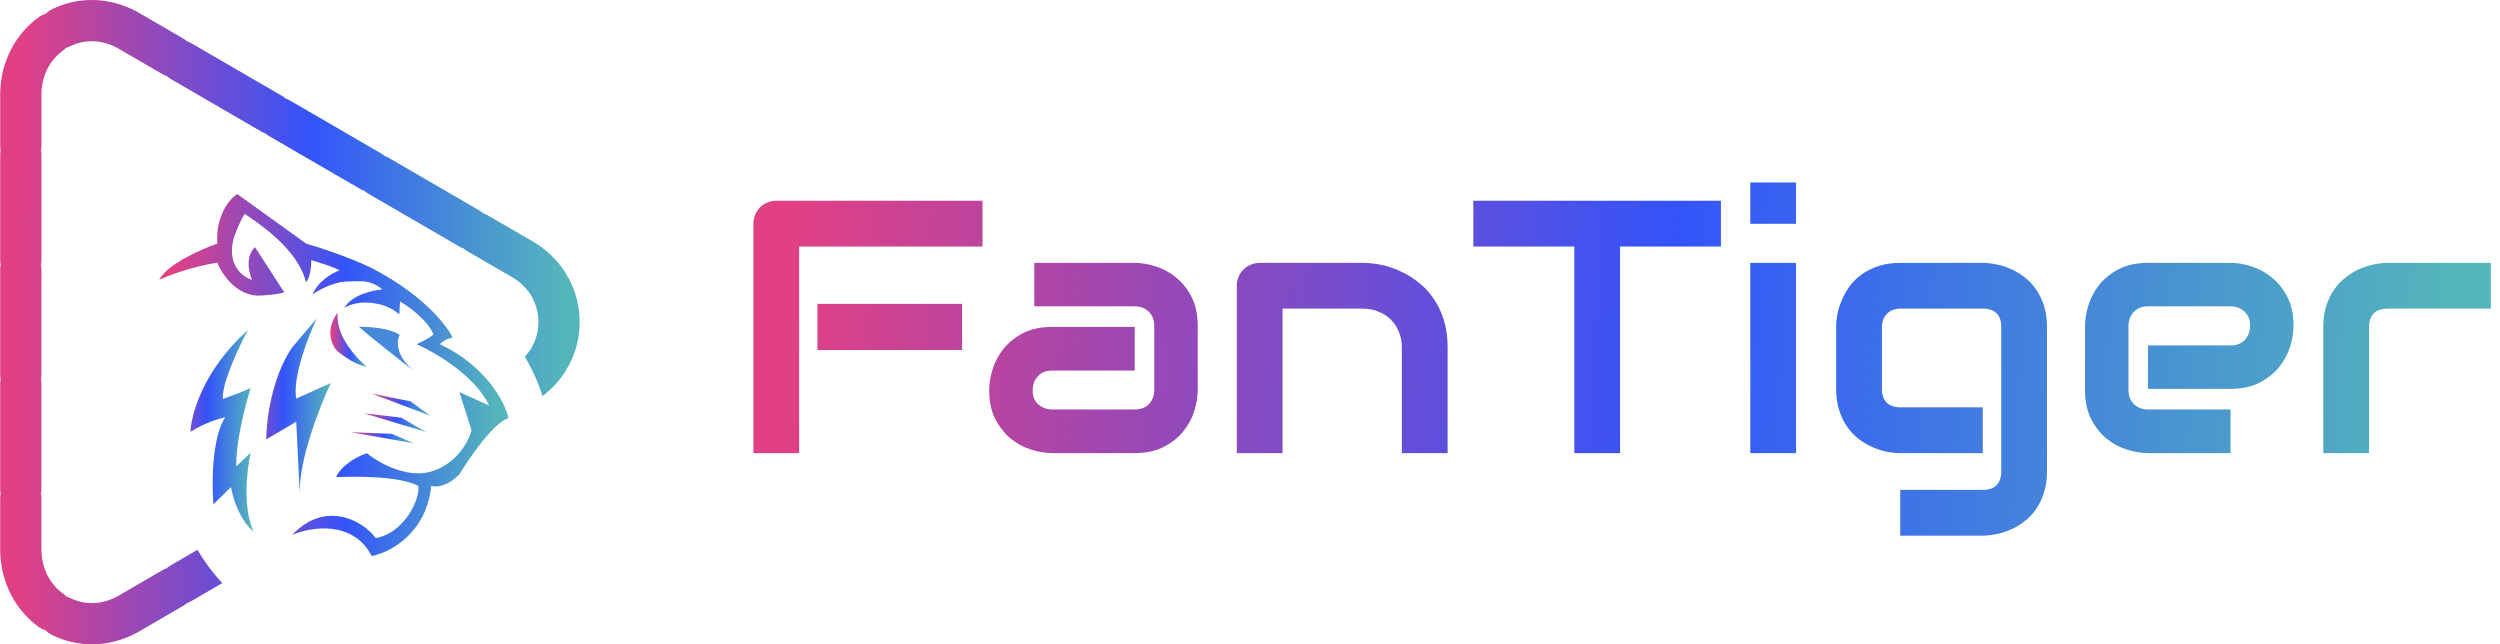 <svg width="6243" height="1609" viewBox="0 0 6243 1609" fill="none" xmlns="http://www.w3.org/2000/svg">
<path fill-rule="evenodd" clip-rule="evenodd" d="M175.111 115.569C208.939 98.921 251.334 97.353 292.934 119.737L406.147 185.469C409.431 187.376 412.838 188.879 416.311 189.993C419.001 192.457 421.995 194.671 425.279 196.577L653.045 328.82C656.329 330.726 659.736 332.229 663.209 333.344C665.899 335.807 668.894 338.021 672.178 339.928L899.944 472.17C903.228 474.077 906.635 475.58 910.108 476.694C912.798 479.158 915.793 481.372 919.076 483.278L1146.84 615.52C1150.13 617.427 1153.53 618.93 1157.01 620.045C1159.7 622.508 1162.69 624.722 1165.98 626.629L1279.81 692.719L1279.83 692.733C1298.09 703.371 1313.47 718.087 1324.62 735.545C1325.57 737.03 1326.58 738.45 1327.65 739.803C1328.3 741.4 1329.03 742.979 1329.85 744.535C1339.16 762.143 1344.5 782.294 1344.5 804.155C1344.5 826.007 1339.16 846.156 1329.84 863.77C1329.02 865.326 1328.29 866.906 1327.64 868.503C1326.57 869.856 1325.55 871.277 1324.61 872.762C1320.5 879.185 1315.83 885.238 1310.65 890.854C1328.91 921.571 1343.81 954.525 1354.82 989.208C1377.08 972.464 1396.31 951.846 1411.41 928.201C1413.14 925.499 1414.58 922.697 1415.75 919.83C1417.67 917.401 1419.39 914.763 1420.89 911.927C1437.9 879.774 1447.5 843.129 1447.5 804.155C1447.5 765.186 1437.91 728.544 1420.91 696.393C1419.41 693.557 1417.68 690.919 1415.76 688.489C1414.6 685.621 1413.16 682.819 1411.43 680.117C1391.3 648.592 1363.83 622.451 1331.63 603.705L1331.58 603.675L1217.69 537.554C1214.41 535.647 1211 534.144 1207.53 533.029C1204.84 530.566 1201.84 528.352 1198.56 526.445L970.794 394.203C967.51 392.297 964.103 390.794 960.629 389.679C957.94 387.215 954.945 385.002 951.661 383.095L723.895 250.853C720.611 248.946 717.204 247.443 713.731 246.329C711.041 243.865 708.047 241.651 704.763 239.745L476.996 107.503C473.712 105.596 470.305 104.093 466.832 102.978C464.142 100.515 461.148 98.301 457.864 96.394L343.981 30.273C343.564 30.031 343.143 29.795 342.72 29.564C271.305 -9.259 193.363 -8.212 129.63 23.154C123.777 26.034 118.715 29.877 114.538 34.398C108.587 35.95 102.815 38.603 97.519 42.405C40.347 83.447 2.318 150.927 0.527 231.223C0.519 231.605 0.515 231.988 0.515 232.37L0.513 364.238C0.513 368.041 0.925 371.747 1.707 375.315C0.925 378.883 0.513 382.589 0.513 386.392L0.509 650.127C0.509 653.93 0.921 657.636 1.703 661.204C0.921 664.772 0.509 668.478 0.509 672.281L0.506 936.017C0.506 939.819 0.918 943.526 1.7 947.094C0.918 950.661 0.505 954.368 0.505 958.17L0.502 1221.91C0.502 1225.71 0.914 1229.42 1.696 1232.98C0.914 1236.55 0.502 1240.26 0.502 1244.06L0.5 1375.93C0.5 1376.31 0.504 1376.69 0.513 1377.07C2.292 1457.29 40.242 1524.86 97.267 1566.08C102.551 1569.9 108.315 1572.58 114.262 1574.15C118.422 1578.69 123.471 1582.55 129.314 1585.45C193.044 1617.12 271.122 1618.46 342.7 1579.56C343.135 1579.33 343.566 1579.08 343.993 1578.84L457.876 1512.62C461.16 1510.71 464.155 1508.5 466.844 1506.03C470.317 1504.91 473.725 1503.41 477.009 1501.5L555.03 1456.14C531.498 1430.84 510.694 1402.98 493.087 1373.01L425.238 1412.45C421.954 1414.36 418.96 1416.58 416.271 1419.05C412.797 1420.16 409.389 1421.67 406.105 1423.58L292.91 1489.39C251.384 1511.72 209.02 1510.05 175.147 1493.21C171.97 1491.64 168.708 1490.42 165.408 1489.54C163.094 1487.02 160.494 1484.7 157.615 1482.62C126.845 1460.37 104.716 1423.05 103.5 1375.32L103.502 1244.06C103.502 1240.26 103.09 1236.55 102.308 1232.98C103.09 1229.42 103.502 1225.71 103.502 1221.91L103.505 958.172C103.505 954.369 103.093 950.663 102.311 947.095C103.093 943.527 103.506 939.821 103.506 936.018L103.509 672.282C103.509 668.48 103.097 664.773 102.315 661.205C103.097 657.638 103.509 653.931 103.509 650.129L103.513 386.393C103.513 382.59 103.101 378.884 102.319 375.316C103.101 371.748 103.513 368.042 103.513 364.239L103.515 232.985C104.737 185.251 126.868 148.128 157.585 126.077C160.463 124.011 163.065 121.703 165.382 119.201C168.677 118.337 171.935 117.131 175.111 115.569Z" fill="url(#paint0_linear_22211_24906)"/>
<path d="M1024.62 1001.87C1008.33 999.291 952.692 987.819 926.91 982.406L1075.08 1038.45L1024.62 1001.87Z" fill="url(#paint1_linear_22211_24906)"/>
<path d="M556.351 996.389C554.408 954.554 597.69 863.824 619.574 823.688C507.702 923.679 477.05 1035.26 475.709 1078.56C507.938 1057.07 547.017 1045.15 562.528 1041.88C528.883 1092.73 528.799 1208.04 532.963 1259.34L576.824 1216.39C588.983 1280.82 619.482 1317.23 633.211 1327.39C605.285 1266.54 616.81 1170.76 626.063 1130.47L590.253 1164.47C588.115 1105.76 613.236 1009.56 626.063 968.802C607.575 978.046 571.885 991.045 556.351 996.389Z" fill="url(#paint2_linear_22211_24906)"/>
<path d="M791.236 794.82C769.977 839.386 729.929 941.892 739.811 995.385L826.214 956.313C800.125 1011.78 746.544 1145.29 748.497 1232.27L748.972 1242.07C748.729 1238.87 748.572 1235.61 748.497 1232.27L739.811 1052.99L664.721 1097.23C665.068 1055.06 676.345 947.257 728.499 868.87L791.236 794.82Z" fill="url(#paint3_linear_22211_24906)"/>
<path d="M835.152 867.714C813.66 831.914 831.07 795.441 843.248 780.977C837.175 841.875 895.853 899.338 915.909 915.751C892.93 912.781 862.296 892.829 845.703 879.508C841.56 876.182 837.886 872.269 835.152 867.714Z" fill="url(#paint4_linear_22211_24906)"/>
<path d="M1077.06 1213.02C1064.68 1333.17 972.679 1380.07 928.229 1388.5C881.691 1298.75 777.695 1315.37 729.572 1335.62C813.581 1247.38 907.756 1301.47 938.118 1343.53C1007.48 1332.49 1049.75 1248.24 1044.54 1213.02C992.25 1187.66 887.734 1189.79 839.258 1191.37C853.638 1159.81 895.611 1138.24 916.119 1131.86C939.899 1151.59 1010.85 1194.42 1072.37 1178.7C1138.35 1161.85 1170.75 1102.6 1177.51 1074.19L1147.08 979.042L1221.58 1012.7C1186.3 937.999 1086.03 879.465 1040.31 859.536C1064.77 848.82 1078.61 838.878 1082.47 835.246C1068.28 799.713 1020.85 765.476 998.912 752.799L997.281 785.105C976.323 766.783 951.744 759.913 942.074 758.767C901.572 749.662 870.488 761.52 860.009 768.587C879.476 735.692 933.283 723.721 954.948 723.061C939.513 708.626 919.461 703.745 911.365 703.109C910.139 702.461 899.032 701.554 864.416 703.109C829.799 704.663 793.94 725.479 780.338 735.692C794.912 700.687 831.358 680.924 847.76 675.418C841.597 669.533 798.255 655.801 777.354 649.671C777.493 682.789 768.667 700.298 764.237 704.913C744.458 624.548 652.782 562.019 611.281 534.294C602.231 545.759 589.397 578.328 584.111 593.18C564.79 661.414 606.249 692.028 629.394 698.806C610.684 652.919 626.618 625.347 636.924 617.296L707.121 725.976C714.166 728.243 713.159 733.832 652.782 738.052C592.404 742.271 554.153 684.984 542.575 655.813C475.534 666.695 418.06 689.009 397.703 698.806C417.024 660.164 502.335 622.351 542.575 608.274C538.327 537.042 574.024 496.078 592.404 484.5L764.48 608.274C865.915 638.477 927.986 668.143 946.342 679.201C1062.88 743.187 1117.37 815.074 1130.04 843.019C1113.14 846.267 1101.97 855.383 1098.5 859.536C1214.34 913.973 1261.96 1006.15 1269.64 1044C1231.94 1056.38 1172.23 1142.99 1147.08 1184.74C1114.21 1217.08 1086.7 1217.07 1077.06 1213.02Z" fill="url(#paint5_linear_22211_24906)"/>
<path d="M998.048 836.573C973.702 818.917 920.031 815.545 896.238 816.065C922.666 839.883 1000.11 900.478 1035.52 927.798C986.86 888.601 990.263 850.649 998.048 836.573Z" fill="#4688D9"/>
<path d="M1001.93 1043.06L908.416 1031.95L1063.98 1078.73L1001.93 1043.06Z" fill="url(#paint6_linear_22211_24906)"/>
<path d="M978.786 1083.36L875.068 1079.2L1032.95 1106.96L978.786 1083.36Z" fill="url(#paint7_linear_22211_24906)"/>
<path d="M2402.55 873.98H2041.32V758.844H2402.55V873.98ZM2453.53 615.582H1995.62V1131.5H1881.36V558.893C1881.36 550.982 1882.82 543.512 1885.75 536.48C1888.68 529.449 1892.64 523.297 1897.62 518.023C1902.89 512.75 1909.04 508.648 1916.07 505.719C1923.11 502.789 1930.72 501.324 1938.93 501.324H2453.53V615.582ZM2990.98 974.176C2990.98 989.996 2988.19 1007.13 2982.63 1025.59C2977.06 1043.76 2967.98 1060.75 2955.38 1076.57C2943.08 1092.1 2926.82 1105.13 2906.6 1115.68C2886.68 1126.23 2862.36 1131.5 2833.65 1131.5H2627.55C2611.73 1131.5 2594.59 1128.72 2576.13 1123.15C2557.97 1117.58 2540.98 1108.65 2525.16 1096.34C2509.63 1083.75 2496.59 1067.49 2486.04 1047.56C2475.5 1027.35 2470.22 1002.89 2470.22 974.176C2470.22 958.355 2473.01 941.217 2478.57 922.76C2484.14 904.303 2493.08 887.311 2505.38 871.783C2517.98 855.963 2534.24 842.779 2554.16 832.232C2574.38 821.686 2598.84 816.412 2627.55 816.412H2833.65V925.396H2627.55C2612.02 925.396 2600.01 930.23 2591.51 939.898C2583.02 949.273 2578.77 960.992 2578.77 975.055C2578.77 989.996 2583.6 1001.71 2593.27 1010.21C2603.23 1018.41 2614.95 1022.52 2628.43 1022.52H2833.65C2849.18 1022.52 2861.19 1017.83 2869.69 1008.45C2878.18 999.078 2882.43 987.359 2882.43 973.297V813.775C2882.43 798.834 2877.74 786.969 2868.37 778.18C2859.29 769.391 2847.71 764.996 2833.65 764.996H2582.72V656.451H2833.65C2849.47 656.451 2866.46 659.234 2884.63 664.801C2903.09 670.367 2920.08 679.449 2935.61 692.047C2951.43 704.352 2964.61 720.611 2975.16 740.826C2985.7 760.748 2990.98 785.064 2990.98 813.775V974.176ZM3615 1131.5H3500.74V867.828C3500.74 852.887 3498.11 839.557 3492.83 827.838C3487.85 815.826 3480.97 805.572 3472.18 797.076C3463.39 788.58 3452.99 782.135 3440.98 777.74C3429.26 773.053 3416.51 770.709 3402.74 770.709H3202.79V1131.5H3088.54V713.141C3088.54 705.23 3090 697.906 3092.93 691.168C3095.86 684.137 3099.96 678.131 3105.23 673.15C3110.51 667.877 3116.66 663.775 3123.69 660.846C3130.72 657.916 3138.19 656.451 3146.1 656.451H3403.62C3417.98 656.451 3433.07 658.062 3448.89 661.285C3465 664.508 3480.82 669.781 3496.35 677.105C3512.17 684.137 3527.11 693.219 3541.17 704.352C3555.53 715.191 3568.12 728.521 3578.96 744.342C3590.1 759.869 3598.89 777.887 3605.33 798.395C3611.78 818.902 3615 842.047 3615 867.828V1131.5ZM4297.47 615.582H4045.66V1131.5H3931.41V615.582H3679.16V501.324H4297.47V615.582ZM4485.12 558.893H4370.86V455.621H4485.12V558.893ZM4485.12 1131.5H4370.86V656.451H4485.12V1131.5ZM5111.78 1177.2C5111.78 1196.83 5109.29 1214.41 5104.31 1229.94C5099.33 1245.76 5092.73 1259.53 5084.53 1271.25C5076.33 1283.26 5066.81 1293.37 5055.97 1301.57C5045.13 1310.06 5033.7 1316.95 5021.69 1322.22C5009.97 1327.5 4997.96 1331.3 4985.65 1333.65C4973.64 1336.29 4962.22 1337.6 4951.38 1337.6H4745.27V1223.35H4951.38C4966.9 1223.35 4978.48 1219.39 4986.09 1211.48C4993.71 1203.57 4997.52 1192.14 4997.52 1177.2V816.412C4997.52 801.471 4993.71 790.191 4986.09 782.574C4978.48 774.664 4966.9 770.709 4951.38 770.709H4745.27C4731.21 770.709 4720.08 775.104 4711.88 783.893C4703.67 792.389 4699.57 803.229 4699.57 816.412V971.1C4699.57 986.041 4703.53 997.467 4711.44 1005.38C4719.35 1013.29 4730.92 1017.24 4746.15 1017.24H4951.38V1131.5H4745.27C4734.43 1131.5 4723.01 1130.33 4711 1127.98C4698.98 1125.35 4686.97 1121.39 4674.96 1116.12C4663.24 1110.85 4651.96 1104.11 4641.12 1095.9C4630.28 1087.41 4620.76 1077.3 4612.56 1065.58C4604.36 1053.57 4597.76 1039.8 4592.78 1024.27C4587.8 1008.45 4585.31 990.729 4585.31 971.1V816.412C4585.31 805.572 4586.48 794.146 4588.83 782.135C4591.46 770.123 4595.42 758.258 4600.69 746.539C4605.97 734.527 4612.71 723.102 4620.91 712.262C4629.4 701.422 4639.51 691.9 4651.23 683.697C4663.24 675.494 4677.01 668.902 4692.54 663.922C4708.07 658.941 4725.64 656.451 4745.27 656.451H4951.38C4962.22 656.451 4973.64 657.77 4985.65 660.406C4997.96 662.75 5009.97 666.559 5021.69 671.832C5033.7 677.105 5045.13 683.99 5055.97 692.486C5066.81 700.689 5076.33 710.797 5084.53 722.809C5092.73 734.527 5099.33 748.15 5104.31 763.678C5109.29 779.205 5111.78 796.783 5111.78 816.412V1177.2ZM5727.45 813.775C5727.45 829.596 5724.67 846.734 5719.1 865.191C5713.54 883.355 5704.45 900.348 5691.86 916.168C5679.55 931.695 5663.29 944.732 5643.08 955.279C5623.15 965.826 5598.84 971.1 5570.13 971.1H5364.02V862.555H5570.13C5585.65 862.555 5597.67 857.867 5606.16 848.492C5614.66 838.824 5618.91 826.959 5618.91 812.896C5618.91 797.955 5614.07 786.236 5604.4 777.74C5595.03 769.244 5583.6 764.996 5570.13 764.996H5364.02C5348.5 764.996 5336.48 769.83 5327.99 779.498C5319.49 788.873 5315.24 800.592 5315.24 814.654V974.176C5315.24 989.41 5319.93 1001.28 5329.31 1009.77C5338.97 1018.27 5350.84 1022.52 5364.9 1022.52H5570.13V1131.5H5364.02C5348.2 1131.5 5331.06 1128.72 5312.61 1123.15C5294.44 1117.58 5277.45 1108.65 5261.63 1096.34C5246.1 1083.75 5233.07 1067.49 5222.52 1047.56C5211.97 1027.35 5206.7 1002.89 5206.7 974.176V813.775C5206.7 797.955 5209.48 780.963 5215.05 762.799C5220.62 744.342 5229.55 727.35 5241.86 711.822C5254.45 696.002 5270.71 682.818 5290.63 672.271C5310.85 661.725 5335.31 656.451 5364.02 656.451H5570.13C5585.95 656.451 5602.94 659.234 5621.1 664.801C5639.56 670.367 5656.55 679.449 5672.08 692.047C5687.9 704.352 5701.08 720.611 5711.63 740.826C5722.18 760.748 5727.45 785.064 5727.45 813.775ZM6220.08 770.709H5963C5947.47 770.709 5935.75 774.664 5927.84 782.574C5919.93 790.191 5915.98 801.471 5915.98 816.412V1131.5H5801.72V816.412C5801.72 796.783 5804.21 779.205 5809.19 763.678C5814.17 748.15 5820.76 734.527 5828.96 722.809C5837.46 710.797 5847.13 700.689 5857.97 692.486C5868.81 683.99 5880.09 677.105 5891.81 671.832C5903.82 666.559 5915.83 662.75 5927.84 660.406C5940.15 657.77 5951.57 656.451 5962.12 656.451H6220.08V770.709Z" fill="url(#paint8_linear_22211_24906)"/>
<defs>
<linearGradient id="paint0_linear_22211_24906" x1="50.397" y1="601.062" x2="1405.1" y2="611.267" gradientUnits="userSpaceOnUse">
<stop stop-color="#E14084"/>
<stop offset="0.532" stop-color="#3454FA"/>
<stop offset="1" stop-color="#54B5BB"/>
</linearGradient>
<linearGradient id="paint1_linear_22211_24906" x1="932.019" y1="1003.34" x2="1070.68" y2="1006.41" gradientUnits="userSpaceOnUse">
<stop stop-color="#E14084"/>
<stop offset="0.532" stop-color="#3454FA"/>
<stop offset="1" stop-color="#54B5BB"/>
</linearGradient>
<linearGradient id="paint2_linear_22211_24906" x1="394.5" y1="928" x2="628.972" y2="928.771" gradientUnits="userSpaceOnUse">
<stop stop-color="#E14084"/>
<stop offset="0.532" stop-color="#3454FA"/>
<stop offset="1" stop-color="#54B5BB"/>
</linearGradient>
<linearGradient id="paint3_linear_22211_24906" x1="581.454" y1="887.441" x2="821.866" y2="888.354" gradientUnits="userSpaceOnUse">
<stop stop-color="#E14084"/>
<stop offset="0.532" stop-color="#3454FA"/>
<stop offset="1" stop-color="#54B5BB"/>
</linearGradient>
<linearGradient id="paint4_linear_22211_24906" x1="828.122" y1="831.323" x2="913.247" y2="831.804" gradientUnits="userSpaceOnUse">
<stop stop-color="#E14084"/>
<stop offset="0.532" stop-color="#3454FA"/>
<stop offset="1" stop-color="#54B5BB"/>
</linearGradient>
<linearGradient id="paint5_linear_22211_24906" x1="427.77" y1="822.201" x2="1244.08" y2="828.796" gradientUnits="userSpaceOnUse">
<stop stop-color="#E14084"/>
<stop offset="0.532" stop-color="#3454FA"/>
<stop offset="1" stop-color="#54B5BB"/>
</linearGradient>
<linearGradient id="paint6_linear_22211_24906" x1="913.78" y1="1049.43" x2="1059.31" y2="1053.48" gradientUnits="userSpaceOnUse">
<stop stop-color="#E14084"/>
<stop offset="0.532" stop-color="#3454FA"/>
<stop offset="1" stop-color="#54B5BB"/>
</linearGradient>
<linearGradient id="paint7_linear_22211_24906" x1="880.513" y1="1089.57" x2="1028" y2="1096.59" gradientUnits="userSpaceOnUse">
<stop stop-color="#E14084"/>
<stop offset="0.532" stop-color="#3454FA"/>
<stop offset="1" stop-color="#54B5BB"/>
</linearGradient>
<linearGradient id="paint8_linear_22211_24906" x1="1967.69" y1="738.638" x2="6097.7" y2="993.936" gradientUnits="userSpaceOnUse">
<stop stop-color="#E14084"/>
<stop offset="0.532" stop-color="#3454FA"/>
<stop offset="1" stop-color="#54B5BB"/>
</linearGradient>
</defs>
</svg>
